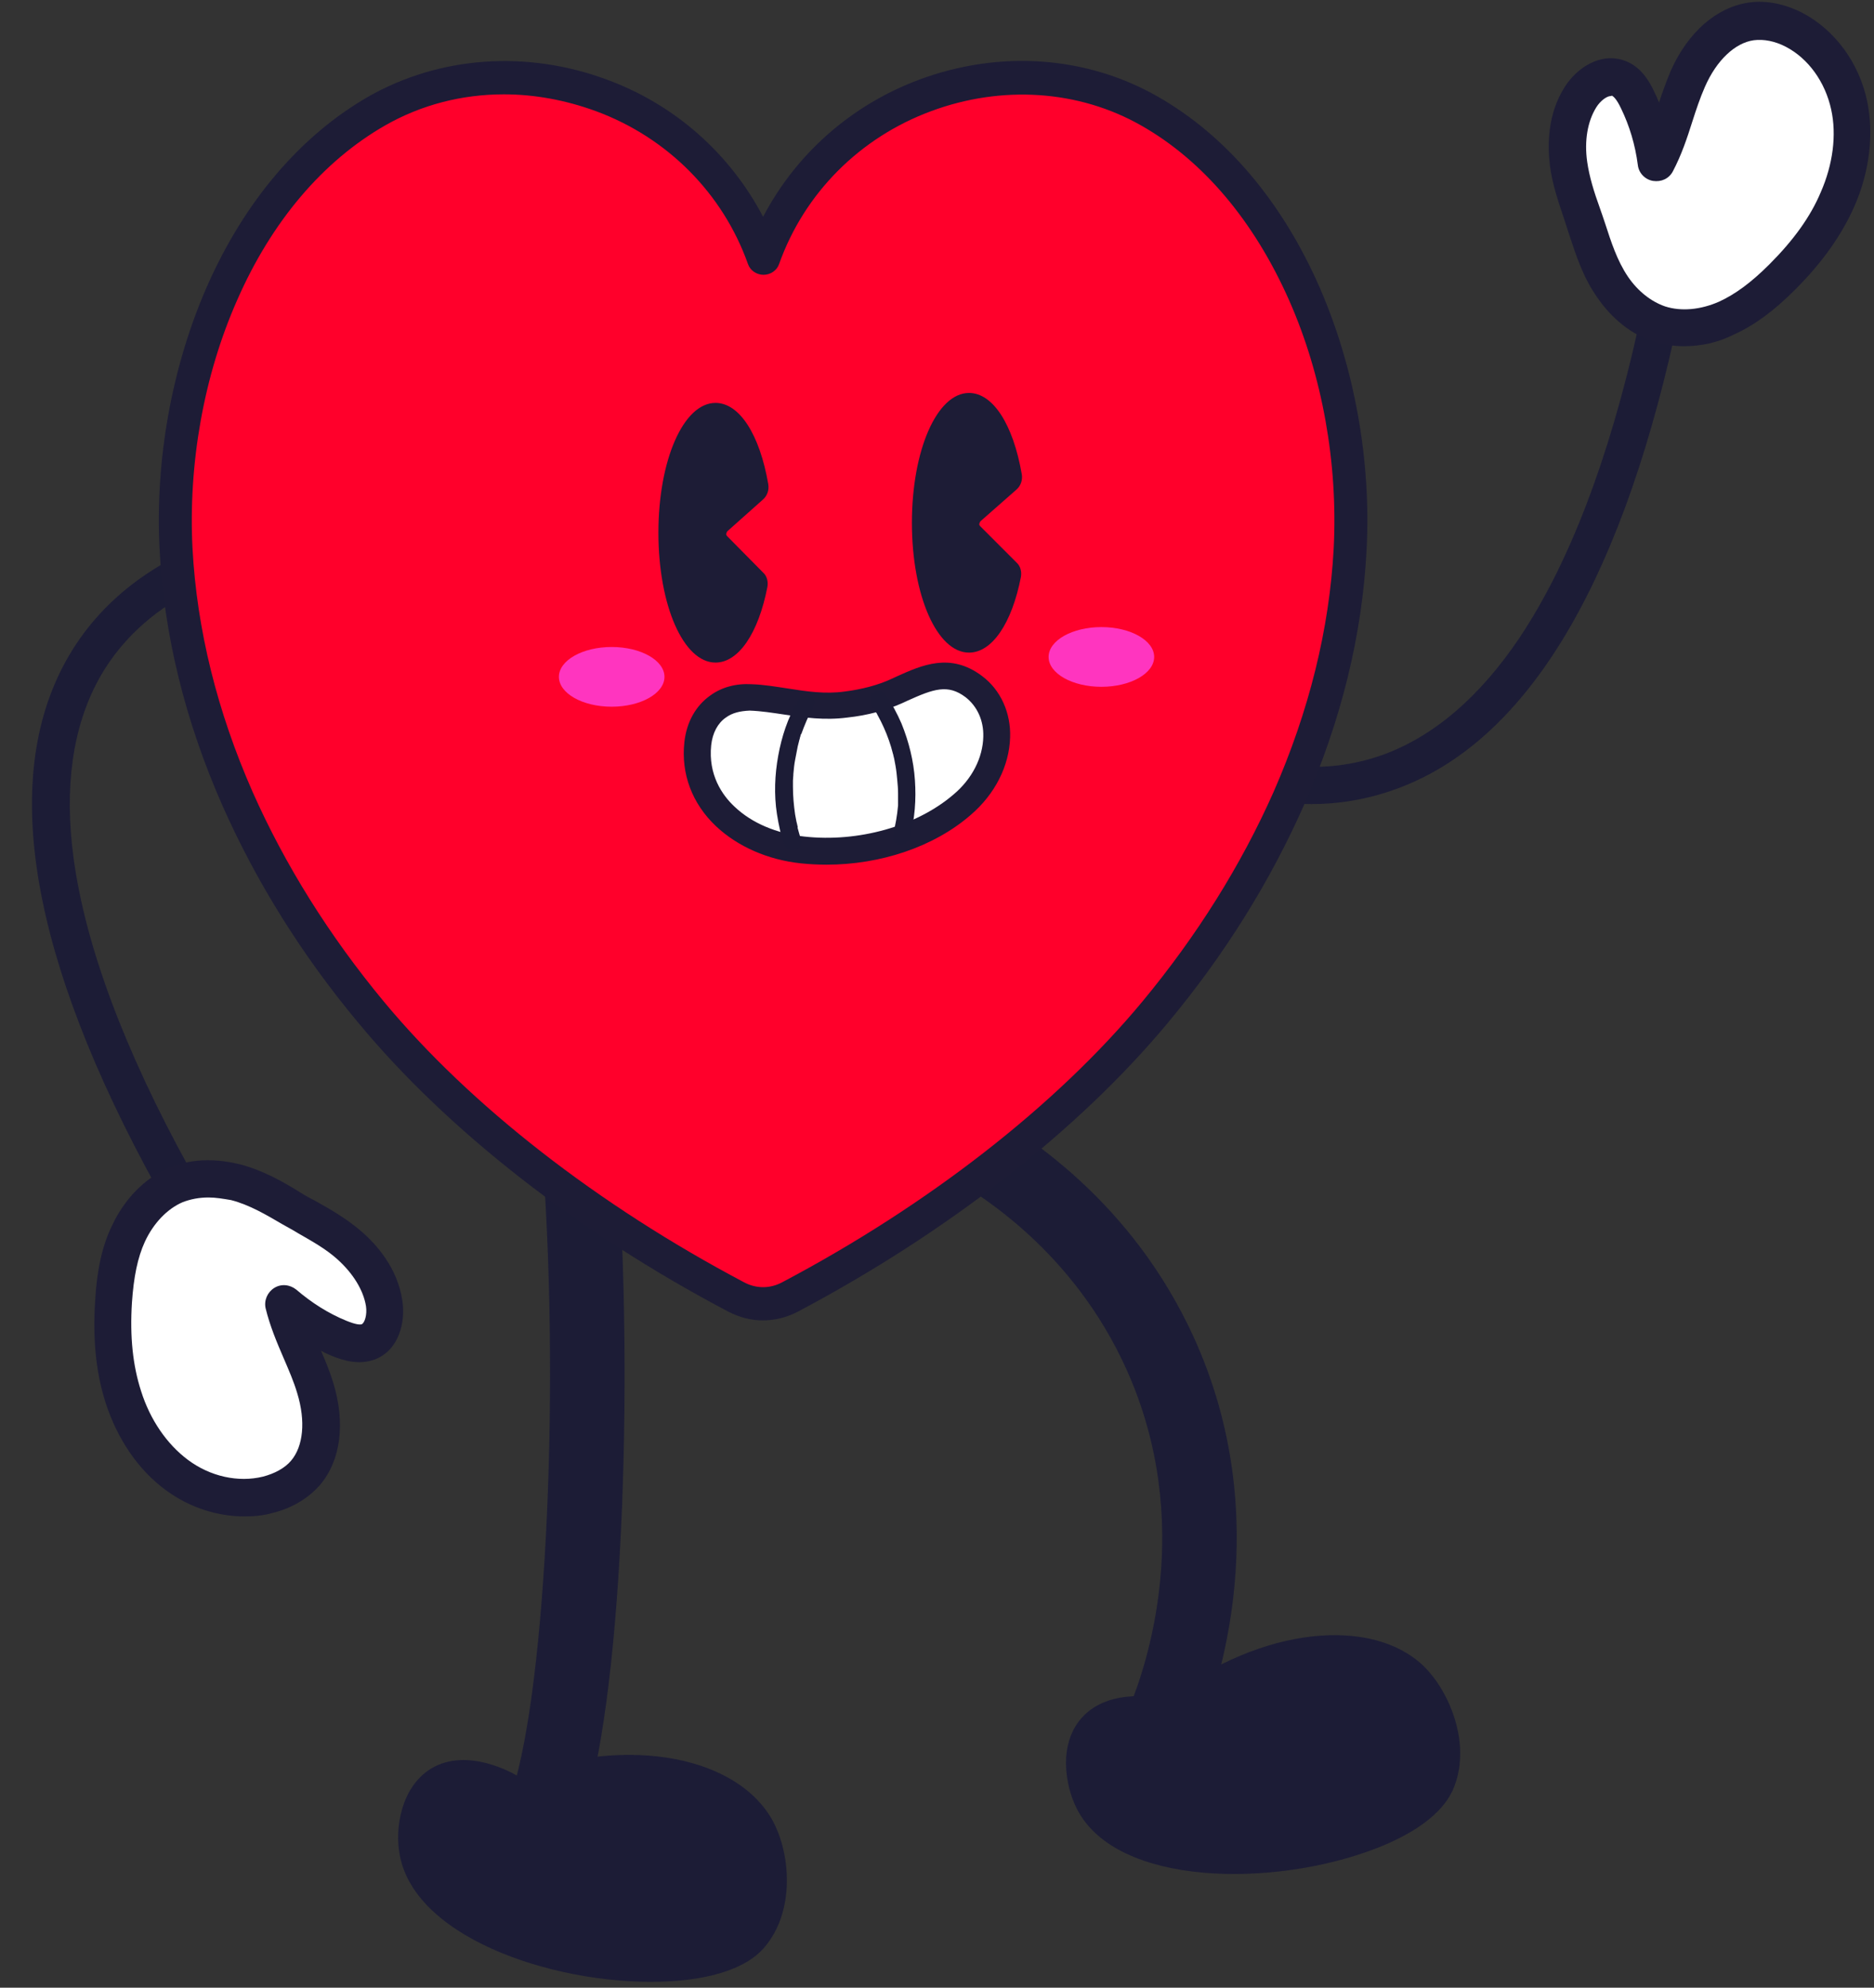 <?xml version="1.0" encoding="UTF-8"?>
<!DOCTYPE svg PUBLIC '-//W3C//DTD SVG 1.0//EN'
          'http://www.w3.org/TR/2001/REC-SVG-20010904/DTD/svg10.dtd'>
<svg height="459.3" preserveAspectRatio="xMidYMid meet" version="1.0" viewBox="31.9 14.0 433.2 459.3" width="433.2" xmlns="http://www.w3.org/2000/svg" xmlns:xlink="http://www.w3.org/1999/xlink" zoomAndPan="magnify"
><rect x="31.9" y="14.0" width="433.2" height="459.3" fill="#333333" stroke="none"/><g
  ><g
    ><g id="change1_2"
      ><path d="M301.4,406.6c-0.5-0.1-12.9-3.1-19.5,4.4c-5.3,6-3.9,15.5-1,21.1c9.3,17.9,45.4,18,68.6,9.2 c14-5.3,17.2-11.5,18.2-13.6c4.5-10-0.4-22.7-6.9-28.9C349.1,387.8,324.1,389.4,301.4,406.6z" fill="#1C1C36"
      /></g
      ><g id="change1_7"
      ><path d="M151.4,424.3c-0.5-0.3-11.4-6.8-19.9-1.6c-6.8,4.2-8.4,13.6-7.2,19.9c3.6,19.9,38,30.7,62.7,29.2 c14.9-0.9,19.9-5.9,21.4-7.6c7.3-8.2,6.4-21.8,2-29.7C202.5,420.4,178.2,414.6,151.4,424.3z" fill="#1C1C36"
      /></g
      ><g
      ><g id="change1_6"
        ><path d="M301,420.4c-1.1,0-2.2-0.2-3.3-0.7c-4.4-1.8-6.5-6.9-4.7-11.3c3.9-9.4,15.3-42.7-0.8-78.2 c-12-26.4-32.8-40.2-44.2-46.1c-4.2-2.2-5.9-7.4-3.7-11.6c2.2-4.2,7.4-5.9,11.6-3.7c13.3,6.9,37.8,23.1,52,54.3 c19,41.8,5.6,80.9,1,91.9C307.6,418.4,304.4,420.4,301,420.4z" fill="#1C1C36"
        /></g
      ></g
      ><g
      ><g id="change1_4"
        ><path d="M158.5,439.2c-0.9,0-1.7-0.1-2.6-0.4c-4.5-1.4-7-6.3-5.6-10.8c8-25.2,11.2-95.6,6.7-150.7 c-0.4-4.7,3.1-8.9,7.9-9.3c4.7-0.4,8.9,3.1,9.3,7.9c4.2,51.6,2.2,127.1-7.4,157.3C165.5,436.8,162.1,439.2,158.5,439.2z" fill="#1C1C36"
        /></g
      ></g
      ><g
      ><g id="change1_1"
        ><path d="M335.1,199.8c-23.6,0-42-14.1-42.9-14.8c-1.9-1.5-2.2-4.2-0.7-6c1.5-1.9,4.2-2.2,6-0.7 c0.3,0.2,26.4,20.1,54.1,10.1c11.8-4.3,22.4-13.4,31.6-27.1c11.3-16.9,20.6-41,27.4-71.6c0.5-2.3,2.8-3.8,5.1-3.3 c2.3,0.5,3.8,2.8,3.3,5.1c-13.1,59-34.9,94.3-64.6,104.9C347.7,198.8,341.2,199.8,335.1,199.8z" fill="#1C1C36"
        /></g
        ><g
        ><g id="change2_3"
          ><path d="M414.7,51.6c-0.7-5-2.1-9.9-4.3-14.4c-1-2.1-2.3-4.2-4.5-5c-3.3-1.2-6.8,1.4-8.7,4.3 c-2.8,4.5-3.5,10.2-2.8,15.5c0.7,5.3,2.7,10.1,4.4,15.2c1.5,4.6,3,9.2,5.8,13.2c2.7,3.8,6.3,7.1,10.8,8.5 c5.1,1.7,10.8,0.9,15.6-1.3c4.9-2.2,9.1-5.7,12.9-9.5c5.2-5.2,9.9-11.2,12.8-18c3-6.8,4.2-14.5,2.6-21.7 c-1.6-7.2-6.1-14-12.7-17.4c-3-1.6-6.5-2.4-9.9-2c-6.8,1-11.8,7-14.6,13.3S418,45.5,414.7,51.6z" fill="#FFF"
          /></g
          ><g id="change3_4"
          ><path d="M421.2,94c-2.5,0-4.9-0.4-7.2-1.1c-6.3-2.1-10.5-6.7-12.9-10.2c-3.3-4.7-4.9-9.8-6.4-14.3 c-0.4-1.2-0.8-2.5-1.2-3.7c-1.3-3.9-2.7-7.9-3.3-12.3c-0.6-4.9-0.6-12,3.4-18.3c2.7-4.3,8.2-8.1,13.8-6.1 c3.7,1.3,5.7,4.6,6.9,7.2c0.4,0.8,0.8,1.7,1.1,2.5c0.8-2.4,1.7-4.9,2.7-7.3c4-9,10.6-14.7,18-15.8c4.1-0.6,8.4,0.3,12.5,2.4 c7.4,3.9,13,11.4,14.9,20.3c1.6,7.6,0.6,16.3-2.9,24.3c-2.9,6.6-7.4,13-13.7,19.3c-5,5-9.5,8.3-14.2,10.4 C429,93.2,425,94,421.2,94z M404.2,36.2c-0.8,0-2.3,1-3.3,2.6c-2,3.2-2.8,7.7-2.1,12.6c0.5,3.5,1.6,7,2.9,10.6 c0.4,1.2,0.9,2.5,1.3,3.8c1.3,4,2.7,8.4,5.2,12.1c2.3,3.4,5.4,5.8,8.6,6.9c3.7,1.2,8.2,0.8,12.5-1.1c3.7-1.7,7.4-4.4,11.6-8.6 c5.6-5.6,9.5-11,11.9-16.7c2.8-6.4,3.7-13.2,2.4-19.1c-1.4-6.4-5.3-11.8-10.5-14.5c-2.5-1.3-5.1-1.8-7.4-1.5 c-4.3,0.6-8.6,4.6-11.3,10.8c-1.1,2.5-2,5.2-2.9,8c-1.2,3.8-2.5,7.7-4.5,11.5c-0.9,1.7-2.7,2.5-4.6,2.2 c-1.8-0.3-3.3-1.8-3.5-3.7c-0.6-4.6-1.9-9-3.9-13.1c-1-2.1-1.7-2.7-2.1-2.9C404.3,36.2,404.3,36.2,404.2,36.2z" fill="#1D1C36"
          /></g
        ></g
      ></g
      ><g
      ><g id="change1_8"
        ><path d="M71.8,290.4c-1.5,0-3-0.8-3.8-2.2c-29.1-52.9-36.1-93.8-20.9-121.4c16.5-29.9,52.7-32.4,54.3-32.5 c2.4-0.1,4.4,1.7,4.6,4c0.1,2.4-1.7,4.4-4,4.6l0,0c-0.3,0-33.1,2.3-47.3,28.1c-6,11-8,24.9-5.8,41.2 c2.7,20.2,11.7,44.4,26.8,71.8c1.1,2.1,0.4,4.7-1.7,5.9C73.2,290.3,72.5,290.4,71.8,290.4z" fill="#1C1C36"
        /></g
        ><g
        ><g id="change2_1"
          ><path d="M97.5,315.4c3.8,3.3,8.1,6,12.8,8c2.1,0.9,4.6,1.6,6.7,0.8c3.2-1.3,4.2-5.5,3.6-8.9 c-0.9-5.3-4.1-9.9-8.1-13.4c-4-3.5-8.7-5.8-13.3-8.5c-4.2-2.5-8.3-4.9-13.1-6.1c-4.5-1.1-9.4-1.1-13.7,0.7 c-4.9,2.1-8.7,6.4-10.9,11.3c-2.2,4.9-3.1,10.3-3.4,15.6c-0.5,7.4,0,14.9,2.2,22s6.4,13.6,12.4,18c6,4.4,13.8,6.4,21,4.7 c3.3-0.8,6.5-2.5,8.8-5.1c4.5-5.2,4.2-13.1,2.2-19.6C102.7,328.2,99.1,322.1,97.5,315.4z" fill="#FFF"
          /></g
          ><g id="change3_1"
          ><path d="M88.4,364.4c-6.3,0-12.8-2.1-18.2-6.1c-6.3-4.6-11.2-11.8-13.9-20.2c-2.2-6.9-3-14.6-2.4-23.6 c0.4-7,1.6-12.5,3.8-17.1c2.9-6.3,7.6-11.1,13.1-13.5c6.1-2.6,12.3-1.9,16.4-0.9c5.5,1.4,10.2,4.1,14.2,6.6 c1.1,0.7,2.2,1.3,3.4,1.9c3.6,2,7.2,4.1,10.6,7c3.7,3.2,8.4,8.6,9.5,16c0.8,5-0.8,11.5-6.3,13.6c-3.7,1.4-7.3,0.3-10-0.8 c-0.9-0.4-1.7-0.7-2.5-1.2c1,2.3,2,4.7,2.8,7.3c2.9,9.4,1.8,18-3,23.7c-2.7,3.1-6.5,5.4-11,6.5 C92.8,364.2,90.6,364.4,88.4,364.4z M80.1,290.7c-2.2,0-4.2,0.4-6,1.1c-3.5,1.5-6.7,4.8-8.7,9.1c-1.7,3.7-2.6,8.2-3,14.1 c-0.5,7.9,0.2,14.5,2.1,20.4c2.1,6.7,6,12.3,10.8,15.9c5.2,3.9,11.7,5.3,17.4,3.9c2.7-0.7,5.1-2,6.5-3.7 c2.8-3.3,3.4-9.1,1.4-15.6c-0.8-2.7-1.9-5.2-3.1-8c-1.6-3.7-3.2-7.5-4.2-11.6c-0.4-1.8,0.4-3.7,2-4.7c1.6-1,3.6-0.8,5.1,0.4 c3.5,3,7.4,5.5,11.6,7.2c2.2,0.9,3.1,0.9,3.5,0.8c0.7-0.3,1.3-2.2,1-4.2c-0.6-3.7-3-7.6-6.7-10.9c-2.7-2.4-5.8-4.1-9.1-6 c-1.1-0.7-2.3-1.3-3.5-2c-3.6-2.1-7.6-4.5-11.9-5.6C83.5,291,81.8,290.7,80.1,290.7z" fill="#1D1C36"
          /></g
        ></g
      ></g
      ><g
      ><g
        ><g id="change4_1"
          ><path d="M208.2,73.7c13.3-37.4,57.7-52,89.2-34S346,100.6,343.9,141s-20.7,77.7-45.1,107 c-22.8,27.4-54.3,49.9-84.5,65.8c-3.9,2.1-8.4,2.1-12.3,0c-30.2-15.9-61.7-38.5-84.5-65.8c-24.3-29.2-42.9-66.6-45.1-107 C70.4,100.6,87.5,57.6,119,39.6S194.9,36.3,208.2,73.7L208.2,73.7z" fill="#FF002B"
          /></g
          ><g id="change3_6"
          ><path d="M208.2,319.1c-2.7,0-5.4-0.7-7.9-2c-34.6-18.2-65-41.9-85.6-66.8c-13.1-15.7-23.6-32.6-31.4-50.2 c-8.6-19.5-13.5-39.4-14.5-59c-1.1-20.7,2.8-42.3,10.9-60.8c8.7-19.8,21.7-35,37.4-44c16.4-9.3,36.5-10.8,55.1-3.9 c15.8,5.8,28.5,17.2,36.1,31.7c7.6-14.5,20.3-25.8,36.1-31.7c18.6-6.9,38.6-5.5,55.1,3.9c15.8,9,28.7,24.2,37.4,44 c8.1,18.5,12,40.1,10.9,60.8c-1,19.7-5.9,39.5-14.5,59c-7.8,17.6-18.3,34.5-31.4,50.2c-20.6,24.8-51,48.5-85.6,66.8 C213.6,318.5,210.9,319.1,208.2,319.1z M148.4,35.8c-9.7,0-19.1,2.4-27.5,7.2c-14.3,8.2-26.2,22.1-34.2,40.4 c-7.7,17.4-11.3,37.8-10.3,57.3c1,18.7,5.7,37.7,13.9,56.3c7.5,16.9,17.7,33.2,30.3,48.4c20,24.1,49.6,47.1,83.3,64.9 c2.8,1.5,6,1.5,8.8,0c33.7-17.8,63.3-40.8,83.3-64.9c12.6-15.2,22.8-31.5,30.3-48.4c8.2-18.7,12.9-37.6,13.9-56.3 c1-19.6-2.6-39.9-10.3-57.3c-8.1-18.3-19.9-32.3-34.2-40.4c-14.4-8.2-32.2-9.4-48.6-3.3c-16.5,6.1-29.3,19-35.1,35.3 c-0.5,1.5-2,2.5-3.6,2.5c-1.6,0-3.1-1-3.6-2.5c-5.8-16.3-18.6-29.2-35.1-35.3C162.6,37.1,155.4,35.8,148.4,35.8z" fill="#1D1C36"
          /></g
        ></g
      ></g
      ><g
      ><g id="change3_5"
        ><path d="M208.3,129.4c1-0.9,1.4-2.2,1.2-3.5c-2-11.6-6.7-18.8-12.2-18.8c-7.4,0-13.2,13.2-13.2,30 c0,16.8,5.8,30,13.2,30c5.3,0,9.9-6.7,12-17.5c0.2-1.2-0.1-2.5-1-3.3l-8.3-8.4c-0.2-0.2-0.3-0.5-0.2-0.6c0-0.1,0.1-0.4,0.3-0.6 L208.3,129.4z" fill="#1D1C36"
        /></g
        ><g id="change3_3"
        ><path d="M258.5,135.6c-0.2-0.2-0.3-0.5-0.2-0.6c0-0.1,0.1-0.4,0.3-0.6l8.3-7.3c1-0.9,1.4-2.2,1.2-3.5 c-2-11.6-6.7-18.8-12.2-18.8c-7.4,0-13.2,13.2-13.2,30c0,16.8,5.8,30,13.2,30c5.3,0,9.9-6.7,12-17.5c0.2-1.2-0.1-2.5-1-3.3 L258.5,135.6z" fill="#1D1C36"
        /></g
      ></g
      ><g id="change5_2"
      ><ellipse cx="286.5" cy="165.8" fill="#FF35BF" rx="12.2" ry="6.9"
      /></g
      ><g id="change5_1"
      ><ellipse cx="173.3" cy="170.4" fill="#FF35BF" rx="12.2" ry="6.9"
      /></g
      ><g
      ><g
        ><g id="change2_2"
          ><path d="M197.9,177.3c2-1.4,4.5-2.2,7.6-2c7.5,0.4,14.3,2.6,22,1.6c4-0.5,8.1-1.5,11.7-3.1 c6.2-2.7,11.6-5.8,17.9-1.1c3.7,2.8,5.4,7.3,5.3,11.6c-0.2,5.9-3.2,11.6-8,15.7c-9.6,8.2-24.1,11.8-36.9,10.4 c-13.9-1.5-25.7-11-24.2-24.5C193.6,182.3,195.2,179.2,197.9,177.3z" fill="#FFF"
          /></g
          ><g id="change3_2"
          ><path d="M223,213.8c-2,0-4-0.1-5.9-0.3c-7.7-0.8-14.7-3.9-19.7-8.6c-5.5-5.2-8.1-12.1-7.3-19.4 c0.5-4.6,2.6-8.4,6-10.8l0,0c2.6-1.9,5.9-2.8,9.5-2.6c3,0.1,5.8,0.6,8.5,1c4.4,0.7,8.6,1.3,13,0.7c4-0.5,7.8-1.5,10.8-2.9 c0.4-0.2,0.9-0.4,1.3-0.6c5.8-2.6,12.4-5.6,19.7-0.1c4.3,3.2,6.7,8.5,6.5,14.2c-0.2,6.6-3.5,13.1-9.1,17.9 C247.8,209.7,235.4,213.8,223,213.8z M199.7,179.8c-1.9,1.3-3.1,3.6-3.4,6.4c-0.7,6.8,2.5,11.5,5.4,14.2c4,3.8,9.7,6.2,16.1,6.9 c12.5,1.4,26-2.4,34.5-9.7c4.3-3.6,6.8-8.5,6.9-13.4c0.1-3.7-1.4-7-4.1-9.1c-4.1-3.1-7.4-1.9-13.4,0.8c-0.4,0.2-0.9,0.4-1.3,0.6 c-3.6,1.6-7.9,2.8-12.6,3.3c-5.3,0.7-10.1,0-14.7-0.7c-2.7-0.4-5.2-0.8-7.9-0.9C203,178.3,201.2,178.7,199.7,179.8L199.7,179.8z" fill="#1D1C36"
          /></g
        ></g
        ><g
        ><g id="change1_3"
          ><path d="M216.3,176c-2.3,3.9-3.7,8.2-4.5,12.6c-0.8,4.4-1,9-0.3,13.5c0.4,2.5,0.9,5,1.8,7.3 c0.3,0.9,1.6,1.4,2.6,1c1-0.4,1.5-1.5,1.2-2.4c-0.4-1-0.6-2-0.9-3c0,0,0.1,0.4,0.1,0.2c0-0.1,0-0.1,0-0.2 c0-0.1-0.1-0.2-0.1-0.4c-0.1-0.3-0.1-0.5-0.2-0.8c-0.1-0.5-0.2-1-0.3-1.6c-0.3-2.1-0.5-4.2-0.5-6.4c0-0.3,0-0.5,0-0.8 c0-0.1,0-0.3,0-0.4c0-0.1,0-0.4,0,0.1c0-0.1,0-0.2,0-0.3c0-0.5,0.1-1,0.1-1.6c0.1-1.1,0.2-2.2,0.4-3.2c0.2-1.1,0.4-2.1,0.6-3.1 c0.1-0.5,0.3-1.1,0.4-1.6c0.1-0.2,0.1-0.5,0.2-0.7c0-0.1,0.1-0.3,0.1-0.4c0-0.1,0-0.1,0.1-0.2c0,0.1-0.1,0.3,0,0.1 c0.8-2.2,1.7-4.4,2.9-6.5c0.5-0.9,0-2.1-1-2.5C217.9,174.7,216.8,175.1,216.3,176L216.3,176z" fill="#1C1C36"
          /></g
        ></g
        ><g
        ><g id="change1_5"
          ><path d="M233.4,177c0.3,0.4,0.6,0.8,0.8,1.3c0.1,0.2,0.3,0.4,0.4,0.6c0.1,0.2-0.1-0.2-0.1-0.2 c0,0.1,0.1,0.1,0.1,0.2c0.1,0.1,0.1,0.3,0.2,0.4c0.5,0.9,1,1.9,1.4,2.8c0.9,2,1.6,4,2.1,6c0.1,0.4-0.1-0.3,0,0 c0,0.1,0.1,0.2,0.1,0.4c0.1,0.3,0.1,0.5,0.2,0.8c0.1,0.5,0.2,1,0.3,1.6c0.2,1.1,0.3,2.1,0.4,3.2c0.1,1.1,0.2,2.1,0.2,3.2 c0,0.5,0,1.1,0,1.6c0,0.1,0,0.5,0,0.2c0-0.3,0,0.1,0,0.2c0,0.3,0,0.5,0,0.8c-0.2,2.3-0.6,4.6-1.2,6.9c-0.3,1,0.6,2,1.6,2.1 c1.2,0.1,2-0.5,2.3-1.6c1.2-4.3,1.5-8.8,1.2-13.2c-0.3-4.5-1.4-8.9-3.1-13.1c-1-2.3-2.2-4.6-3.7-6.7c-0.6-0.8-2-1-2.8-0.4 C232.9,175,232.8,176.1,233.4,177L233.4,177z" fill="#1C1C36"
          /></g
        ></g
      ></g
    ></g
  ></g
></svg
>
